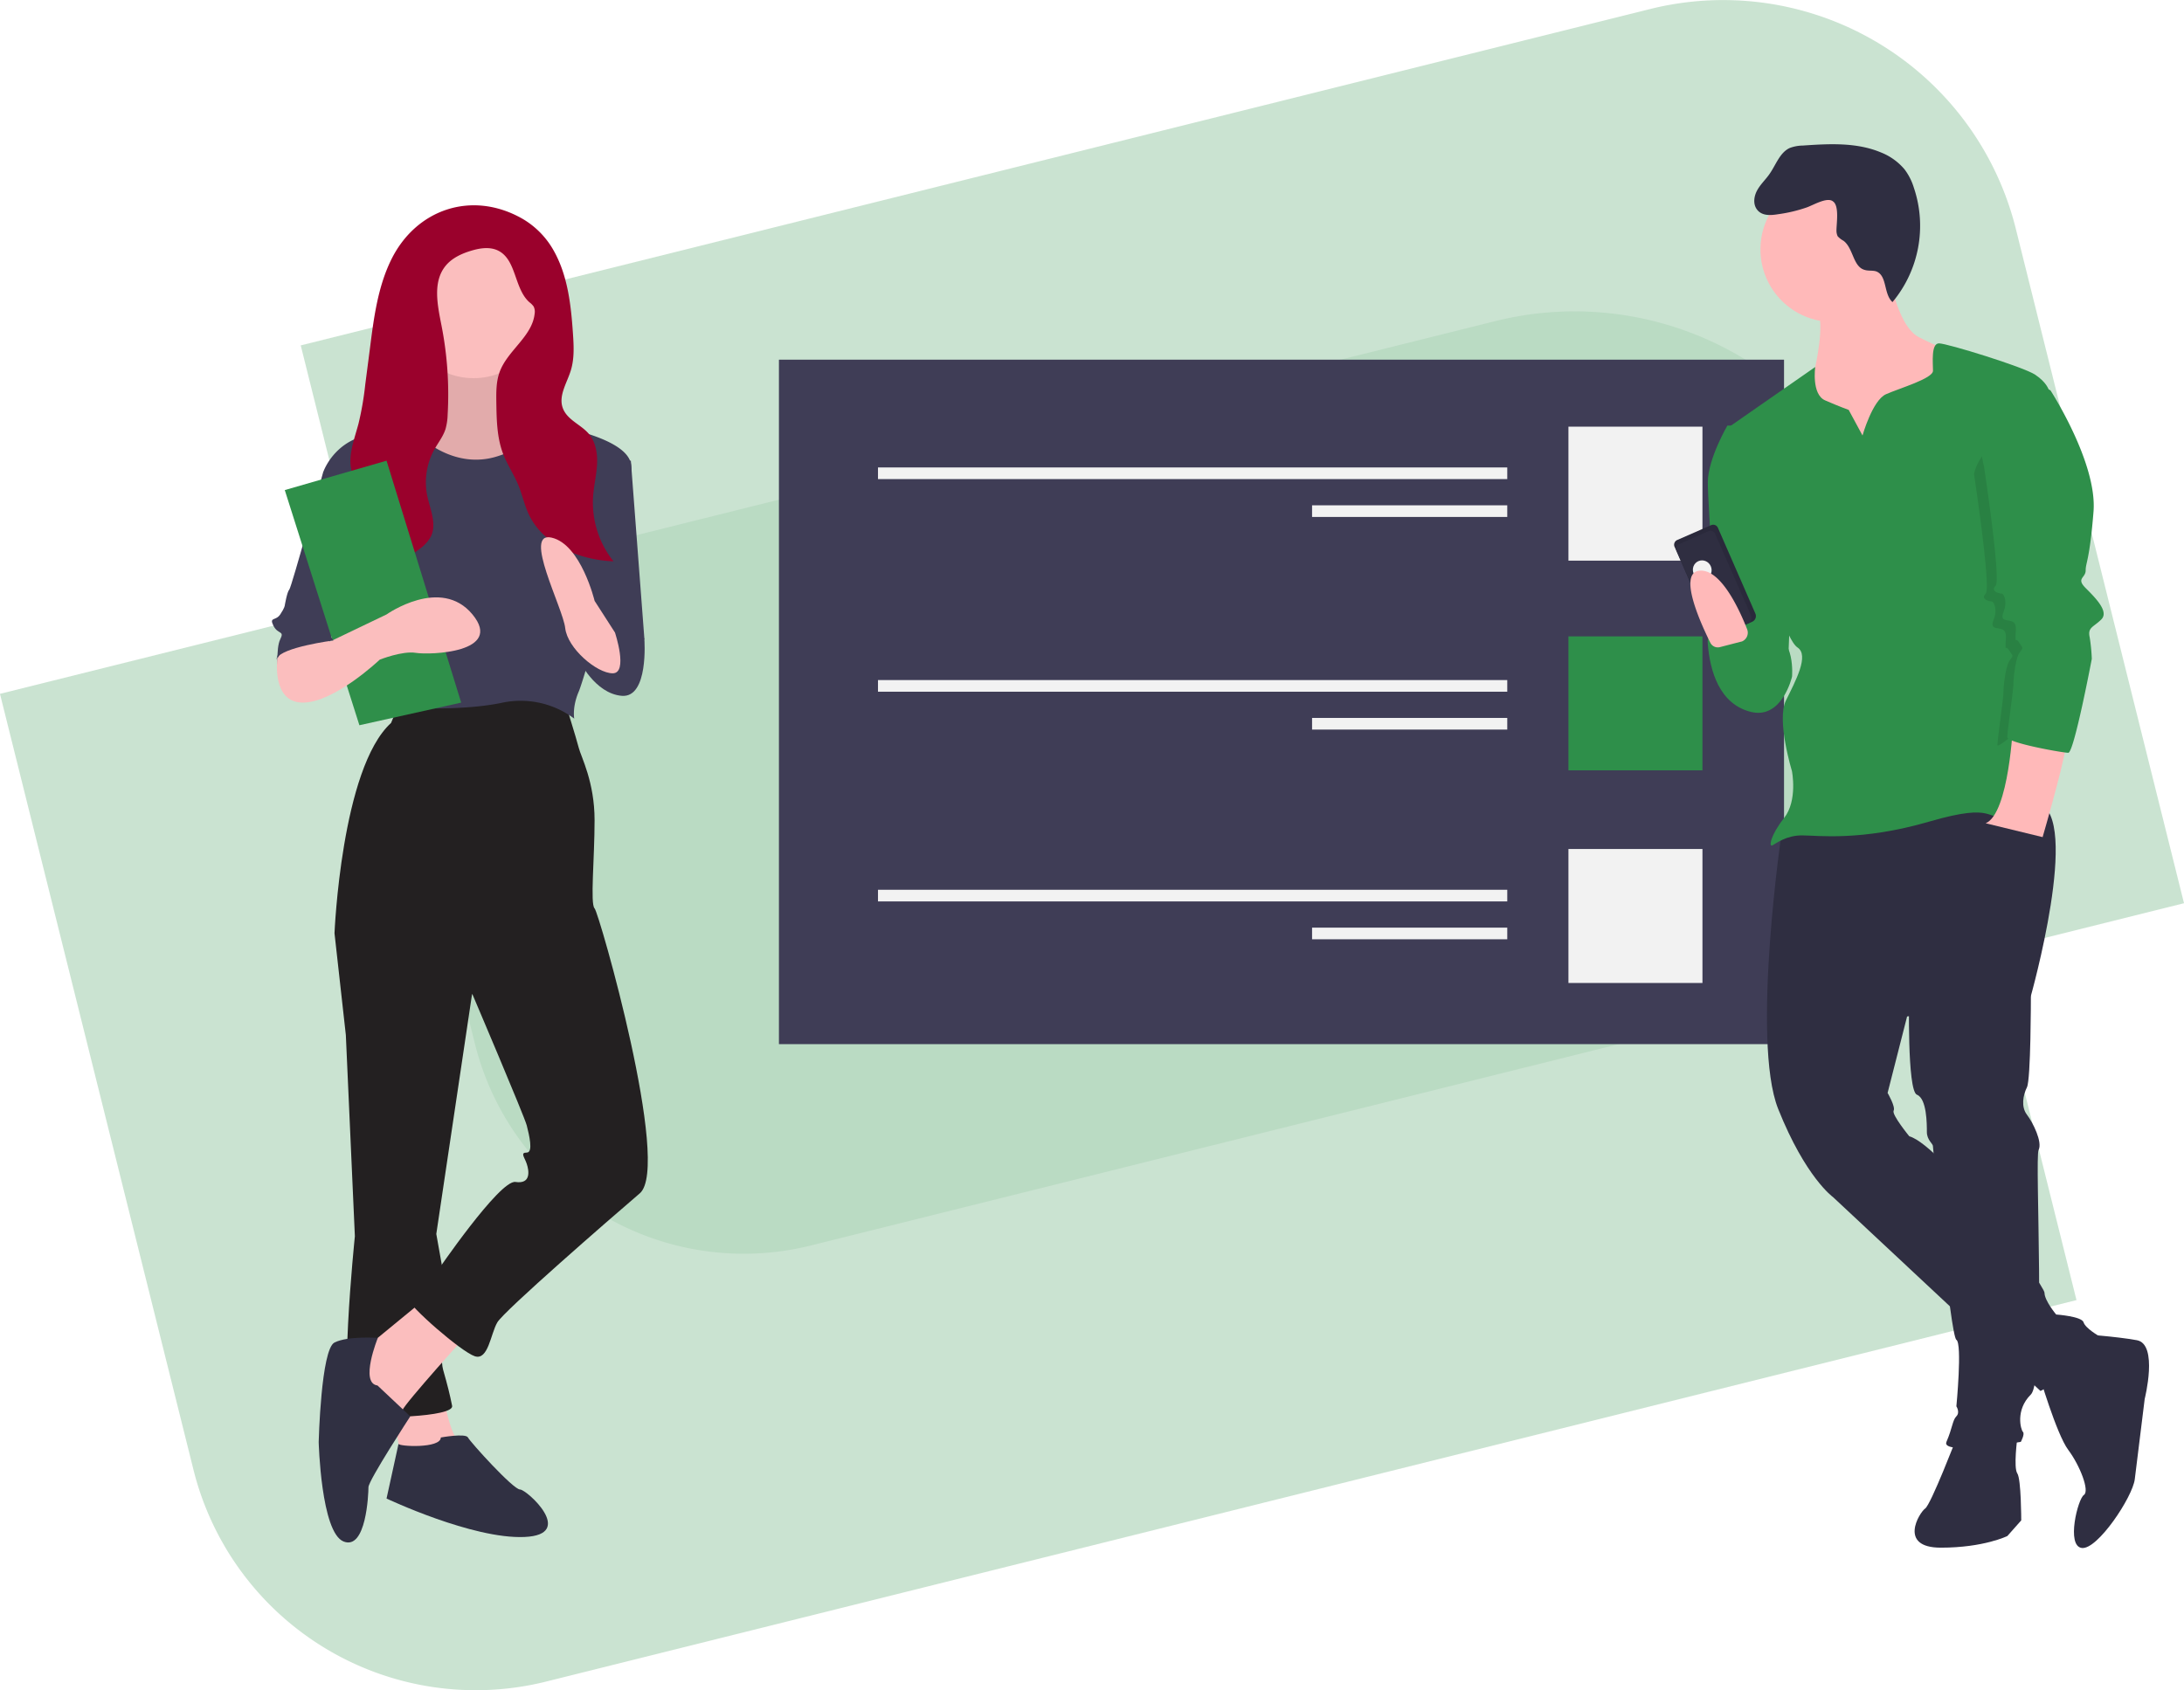 <?xml version="1.0" encoding="UTF-8"?> <svg xmlns="http://www.w3.org/2000/svg" viewBox="0 0 749.66 580.33"><defs><style>.cls-1{fill:#b4d7be;opacity:0.7;}.cls-2{fill:#3f3d56;}.cls-3{fill:#f2f2f2;}.cls-4{fill:#2e8f4a;}.cls-5{stroke:#f2f2f2;stroke-miterlimit:10;stroke-width:4px;}.cls-6{fill:#2f2e41;}.cls-7{fill:#ffb9b9;}.cls-8{isolation:isolate;opacity:0.1;}.cls-9{fill:#403e56;}.cls-10{fill:#fbbebe;}.cls-11{fill:#232021;}.cls-12{fill:#303042;}.cls-13{fill:#9a012c;}.cls-14{fill:#2f8f4a;}</style></defs><g id="Layer_2" data-name="Layer 2"><g id="Layer_1-2" data-name="Layer 1"><path class="cls-1" d="M136,43.23H613.36A103.53,103.53,0,0,1,716.9,146.77V385.45a0,0,0,0,1,0,0H231.14A95.12,95.12,0,0,1,136,290.34V43.23a0,0,0,0,1,0,0Z" transform="translate(-39.19 109.54) rotate(-14)"></path><path class="cls-1" d="M35.76,155.1h529A112.2,112.2,0,0,1,677,267.3V529.5a0,0,0,0,1,0,0H135.61a99.85,99.85,0,0,1-99.85-99.85V155.1a0,0,0,0,1,0,0Z" transform="translate(-72.23 96.38) rotate(-14)"></path><rect class="cls-2" x="267.37" y="123.49" width="345" height="235"></rect><rect class="cls-3" x="538.37" y="146.49" width="46" height="46"></rect><rect class="cls-4" x="538.37" y="218.49" width="46" height="46"></rect><rect class="cls-3" x="538.37" y="291.49" width="46" height="46"></rect><line class="cls-5" x1="301.37" y1="162.49" x2="517.37" y2="162.49"></line><line class="cls-5" x1="301.37" y1="235.49" x2="517.37" y2="235.49"></line><line class="cls-5" x1="450.37" y1="175.49" x2="517.37" y2="175.49"></line><line class="cls-5" x1="450.37" y1="248.49" x2="517.37" y2="248.49"></line><line class="cls-5" x1="301.37" y1="307.49" x2="517.37" y2="307.49"></line><line class="cls-5" x1="450.37" y1="320.49" x2="517.37" y2="320.49"></line><path class="cls-6" d="M699.78,471.51s6.1,20.88,10.13,26.26,7.45,14.16,5.38,15.51-6.1,17.47-.72,18.19S732,514,732.76,507.9s3.41-27.6,3.41-27.6,4.75-18.81-2.69-20.16-18.81-2.06-18.81-2.06Z"></path><path class="cls-6" d="M671.56,493.74s-8.78,22.84-10.75,24.19-9.4,13.44,5.38,13.44,22.84-4,22.84-4l4.76-5.37s0-14.16-1.35-16.13,0-12.09,0-12.09Z"></path><path class="cls-6" d="M611.71,284.62s-10.75,72.57-1.34,96.14S629.18,411,629.18,411l71.22,66.57s22.23-11.47,20.16-18.81c0,0-4.75-2.69-5.37-4.76s-9.41-2.68-9.41-2.68-4-4.76-4-7.45-34.94-50.44-46.42-53.75c0,0-6.09-7.44-5.37-8.78s-2.07-6.1-2.07-6.1L654.61,349,697,342.3s17.47-61.81,2.69-66.57C685,271.18,611.71,284.62,611.71,284.62Z"></path><path class="cls-6" d="M695.75,331.65l1.35,10.75s0,28.22-1.35,30.91-2.07,6.72,0,9.41,5.38,9.41,4,12.09,2.69,78.67-2.68,84-3.42,12.1-2.69,12.82-.73,3.41-.73,3.41-27.6,4.76-25.53,0,2.07-7.44,3.41-8.78,0-3.42,0-3.42,2.07-21.5,0-22.84-8.06-65.85-8.06-66.57-2.07-2.07-2.07-4.76,0-11.47-3.41-12.81-2.69-34.32-2.69-34.32Z"></path><path class="cls-7" d="M648,91.63s2.69,20.16,10.76,24.19,13.43,6.1,13.43,6.1l-6.72,23.56-2.68,20.16H631.87L615,152.2,620.39,130l2.69-4s3.41-14.78.73-19.54S648,91.63,648,91.63Z"></path><path class="cls-4" d="M634.56,140.73l4.75,8.79s3.41-12.1,8.06-14.17,16.13-5.37,16.13-8.06-.72-9.4,2.07-9.4,28.94,8.06,33,10.75S703.3,134,703.3,134l-7.44,77.32s10.75,36.28,7.44,50.45S697.2,277.9,689.14,280s-3.42-4.76-26.88,2.07-38.35,4.75-43.73,4.75-8.78,2.69-10.13,3.41-.72-3.41,4-9.4,2.68-16.13,2.68-16.13-5.37-17.47-2.06-24.19,8.06-15.5,4-18.19-9.41-22.85-9.41-22.85L592.9,147,623.08,126s-1.34,9.4,3.41,11.47S634.56,140.73,634.56,140.73Z"></path><path class="cls-4" d="M596.93,146.11h-4s-6.72,11.47-6.72,19.53,3.41,53.75,3.41,53.75l19.54,20.16,4.75-15.5,1.35-34.32Z"></path><path class="cls-4" d="M607.68,217.43s-22.22-6.1-21.5,3.41,4,20.88,14.78,23.57,14.16-12.09,14.16-12.09S616.36,218.77,607.68,217.43Z"></path><path class="cls-7" d="M691,248.34s-1.35,30.91-9.41,34.32l19.54,4.75s9.4-32.25,8.06-33.59S691,248.34,691,248.34Z"></path><path class="cls-6" d="M575.74,185.39l11.58-5.07a1.77,1.77,0,0,1,2.37.93l12.82,29.36a2.14,2.14,0,0,1-1.14,2.89h0l-10.85,4.76a2.15,2.15,0,0,1-2.89-1.14h0l-12.82-29.36a1.77,1.77,0,0,1,.93-2.37Z"></path><path class="cls-8" d="M575.74,185.39l11.58-5.07a1.77,1.77,0,0,1,2.37.93l12.82,29.36a2.14,2.14,0,0,1-1.14,2.89h0l-10.85,4.76a2.15,2.15,0,0,1-2.89-1.14h0l-12.82-29.36a1.77,1.77,0,0,1,.93-2.37Z"></path><path class="cls-6" d="M576.36,186.83l10-4.44a1.76,1.76,0,0,1,2.37.93L601,211.23a2.14,2.14,0,0,1-1.14,2.89h0l-9.3,4a2.15,2.15,0,0,1-2.89-1.13h0l-12.2-27.91a1.71,1.71,0,0,1,.93-2.28Z"></path><ellipse class="cls-3" cx="584.31" cy="195.73" rx="3.2" ry="3.31" transform="translate(-29.5 250.26) rotate(-23.6)"></ellipse><path class="cls-8" d="M696.06,143.11l4.34-6.41s16.13,24.91,14.79,41.66-2.69,17.47-2.69,20.15-3.41,2.69,0,6.1,8.06,8.07,5.37,10.75-4.75,2.69-4,6.1a62.45,62.45,0,0,1,.73,7.44S708.88,240,706.81,240s-21.19,17.77-21.19,15.81,2.07-16.12,2.07-18.19.72-8.79,2.07-10.75,1.34-1.35,0-3.41-1.35,0-1.35-2.07.73-4.76-1.34-5.38-4,0-2.69-3.41,0-6.1-.72-6.1-4-.72-2.07-2.68-4-41-4-41S678.59,153.13,696.06,143.11Z"></path><path class="cls-4" d="M692.34,128.64,703.81,134s16.13,24.91,14.79,41.66-2.69,17.47-2.69,20.16-3.41,2.68,0,6.09,8.06,8.07,5.37,10.76-4.75,2.68-4,6.09a60.79,60.79,0,0,1,.73,7.45s-6.1,32.25-8.07,32.25S689,255.06,689,253.09,691.1,237,691.1,234.9s.72-8.79,2.07-10.75,1.34-1.34,0-3.41-1.35,0-1.35-2.07.73-4.75-1.34-5.37-4,0-2.69-3.42,0-6.09-.72-6.09-4-.73-2.07-2.69-4-41-4-41S674.87,138.77,692.34,128.64Z"></path><path class="cls-7" d="M590.31,222.19a2.85,2.85,0,0,1-3.2-1.45c-3.1-6.2-11.47-24.29-3.62-24.81,7.24-.52,13.65,13.54,16.23,20.16a3.25,3.25,0,0,1-1.76,4.13c-.1,0-.2.1-.41.1Z"></path><circle class="cls-7" cx="629.18" cy="85.63" r="24.91"></circle><path class="cls-6" d="M620,71.27a50,50,0,0,1-9.61,2.27c-2.48.41-5.27.62-7-1.24s-1.45-4.65-.31-6.82,3-3.83,4.34-5.79c2.17-3.1,3.51-7.34,6.93-8.89a13.46,13.46,0,0,1,4.54-.83c9-.62,18.4-1.14,26.78,2.38a20.34,20.34,0,0,1,8.06,5.79,20.05,20.05,0,0,1,3.2,6.3,40.89,40.89,0,0,1-7.33,39.28c-3.11-2.79-1.76-9.09-5.59-10.54-1.24-.41-2.68-.1-4-.52-4-1.13-3.82-7.44-7.23-10a7.35,7.35,0,0,1-2-1.55,4.5,4.5,0,0,1-.41-2c0-2.38,1-8.37-1.14-9.92C627.22,67.44,622.26,70.54,620,71.27Z"></path><path class="cls-9" d="M70.88,227.59l-.45.48Z"></path><path class="cls-10" d="M152.09,478.79s2.33,14.75,6.21,17.08-20.19,7.76-20.19,7.76l-3.88-23.29Z"></path><path class="cls-11" d="M123.36,310.33l-8.54,10.09,3.89,34.93,3.1,69.1s-6.21,59.77,0,61.32,34.16.78,33.38-3.1-1.55-7-3.1-12.42,1.55-24.84,1.55-24.84l-3.88-21.74,14-93.94Z"></path><path class="cls-12" d="M151.31,493.54s8.54-1.55,9.32,0,15.52,17.85,17.85,17.85,19.41,15.53,1.56,16.31-47.36-13.2-47.36-13.2,4.34-19.76,4.11-18.81S151.31,497.42,151.31,493.54Z"></path><path class="cls-10" d="M160.63,457.83s-21.74,24.06-22.52,26.39-12.42,0-12.42,0L121,468.7l3.88-5.44,21.73-17.85Z"></path><path class="cls-12" d="M129.57,475.68l11.26,10.6s-14.36,22-14.36,24.34-.78,21.73-8.54,18.63-8.54-34.16-8.54-34.16.78-31.83,5.43-34.16,14.87-1.59,14.87-1.59S123.36,474.91,129.57,475.68Z"></path><path class="cls-11" d="M194,241.23s3.88,12.42,4.66,15.53,5.43,11.65,5.43,24.84-1.55,28.73,0,30.28,26.4,88.5,15.53,97.82S173.05,450.06,170.72,454s-3.11,13.19-7.76,11.64-22.52-17.08-23.29-20.18,10.09-8.54,10.09-8.54S171.5,405,176.93,405.81s4.66-3.88,3.88-6.21-2.33-3.88,0-3.88.78-6.21,0-9.31-18.63-45-18.63-45l-47.36-21s2.33-56.67,19.41-72.2l3.88-9.32S181.59,235.8,194,241.23Z"></path><path class="cls-10" d="M174.6,118.58s-3.88,27.17,5.44,28.72,17.07.78,17.07,1.55-23.28,24.84-23.28,24.84l-21.74-1.55-19.41-21s17.86-3.1,17.86-14,.77-18.63.77-18.63Z"></path><path class="cls-8" d="M174.6,118.58s-3.88,27.17,5.44,28.72,17.07.78,17.07,1.55-23.28,24.84-23.28,24.84l-21.74-1.55-19.41-21s17.86-3.1,17.86-14,.77-18.63.77-18.63Z"></path><circle class="cls-10" cx="162.57" cy="105.77" r="24.07"></circle><path class="cls-2" d="M183.92,145s30.27,3.88,32.6,14-15.52,73-17.85,78.41-1.56,9.32-1.56,9.32a30.7,30.7,0,0,0-24.84-5.44c-14.75,3.11-35.71,1.56-35.71,1.56s-7-28.73-8.54-31.83-7.76-20.19-7.76-24.84-9.32-24.07-9.32-24.07,4.66-14,21.74-13.2c0,0,7.45-3.33,9.55-.89s13.74,13.31,28.49,8.65S183.92,145,183.92,145Z"></path><path class="cls-2" d="M208,158.17h8.54l4.66,61.33s-17.08,4.65-19.41,1.55S208,158.17,208,158.17Z"></path><path class="cls-2" d="M218.85,213.29l2.33,6.21s1.55,20.18-7.76,19.4-14.75-12.42-14.75-12.42,5.43-14.75,11.64-13.19S218.85,213.29,218.85,213.29Z"></path><path class="cls-2" d="M125.69,158.17l-14.75,3.88s-10.87,39.59-11.64,40.37-1.55,5.43-1.55,5.43,0,.78-1.56,3.11-3.88.77-2.33,3.88,3.89,1.55,2.33,4.66-.77,11.64-.77,11.64,3.88-14.75,17.85-10.87l9.32-41.92Z"></path><path class="cls-13" d="M190,85.94c4.89,8.6,6,18.78,6.67,28.65.29,4.23.51,8.58-.75,12.63-1.32,4.28-4.27,8.62-2.76,12.83s6.35,5.7,9.08,9.06c2.31,2.85,2.89,6.75,2.69,10.41s-1.09,7.25-1.35,10.91a32.41,32.41,0,0,0,7,22.29c-11.69-.45-24.2-5.64-29.13-16.25-1.47-3.17-2.19-6.65-3.52-9.88-1.5-3.66-3.77-7-5.2-10.67-2.15-5.57-2.27-11.68-2.36-17.65-.05-3.58-.09-7.25,1.15-10.6,2.72-7.38,11.19-12.15,12-20a4,4,0,0,0-.35-2.44,6.42,6.42,0,0,0-1.42-1.43c-5.29-4.67-4.41-14.55-10.71-17.73-2.82-1.42-6.23-.92-9.26,0-3.37,1-6.73,2.56-8.92,5.31-4.41,5.53-2.67,13.52-1.3,20.46a122.2,122.2,0,0,1,2.09,30.6,19.81,19.81,0,0,1-.72,4.84c-.81,2.57-2.54,4.72-3.85,7.07a23.3,23.3,0,0,0-2.43,15.85c1,4.7,3.35,9.71,1.25,14a12.69,12.69,0,0,1-3.78,4.2c-6.88,5.39-15.61,8.73-20.73,15.82-.88-5.79.8-11.62,2-17.34s2-11.95-.55-17.23c-1.12-2.31-2.83-4.32-3.75-6.72-2.11-5.55.41-11.63,1.94-17.36a104,104,0,0,0,2.36-13.68L127,119.49c1.3-10.28,2.66-20.78,7.18-30.11,8.51-17.58,27.76-24.11,45-14.36A29,29,0,0,1,190,85.94Z"></path><path class="cls-10" d="M211.09,217.17s4.66,14-.78,14-15.52-8.54-16.3-15.52-14.75-33.39-4.66-31.06S204.1,206.3,204.1,206.3Z"></path><polygon class="cls-14" points="132.68 158.17 158.3 241.23 123.36 249 97.75 168.26 132.68 158.17"></polygon><path class="cls-10" d="M100.07,217.94l-4.85,8.11s-2.13,15.18,8.74,15.18,26.39-14.75,26.39-14.75,7.76-3.1,12.42-2.33,30.28,0,19.41-13.19-29.5,0-29.5,0l-19.41,9.31-10.09-5.43Z"></path><path class="cls-2" d="M106.67,207.46l7.77,12.43S96.58,222.21,95,226.1s7-20.19,7-20.19Z"></path></g></g></svg> 